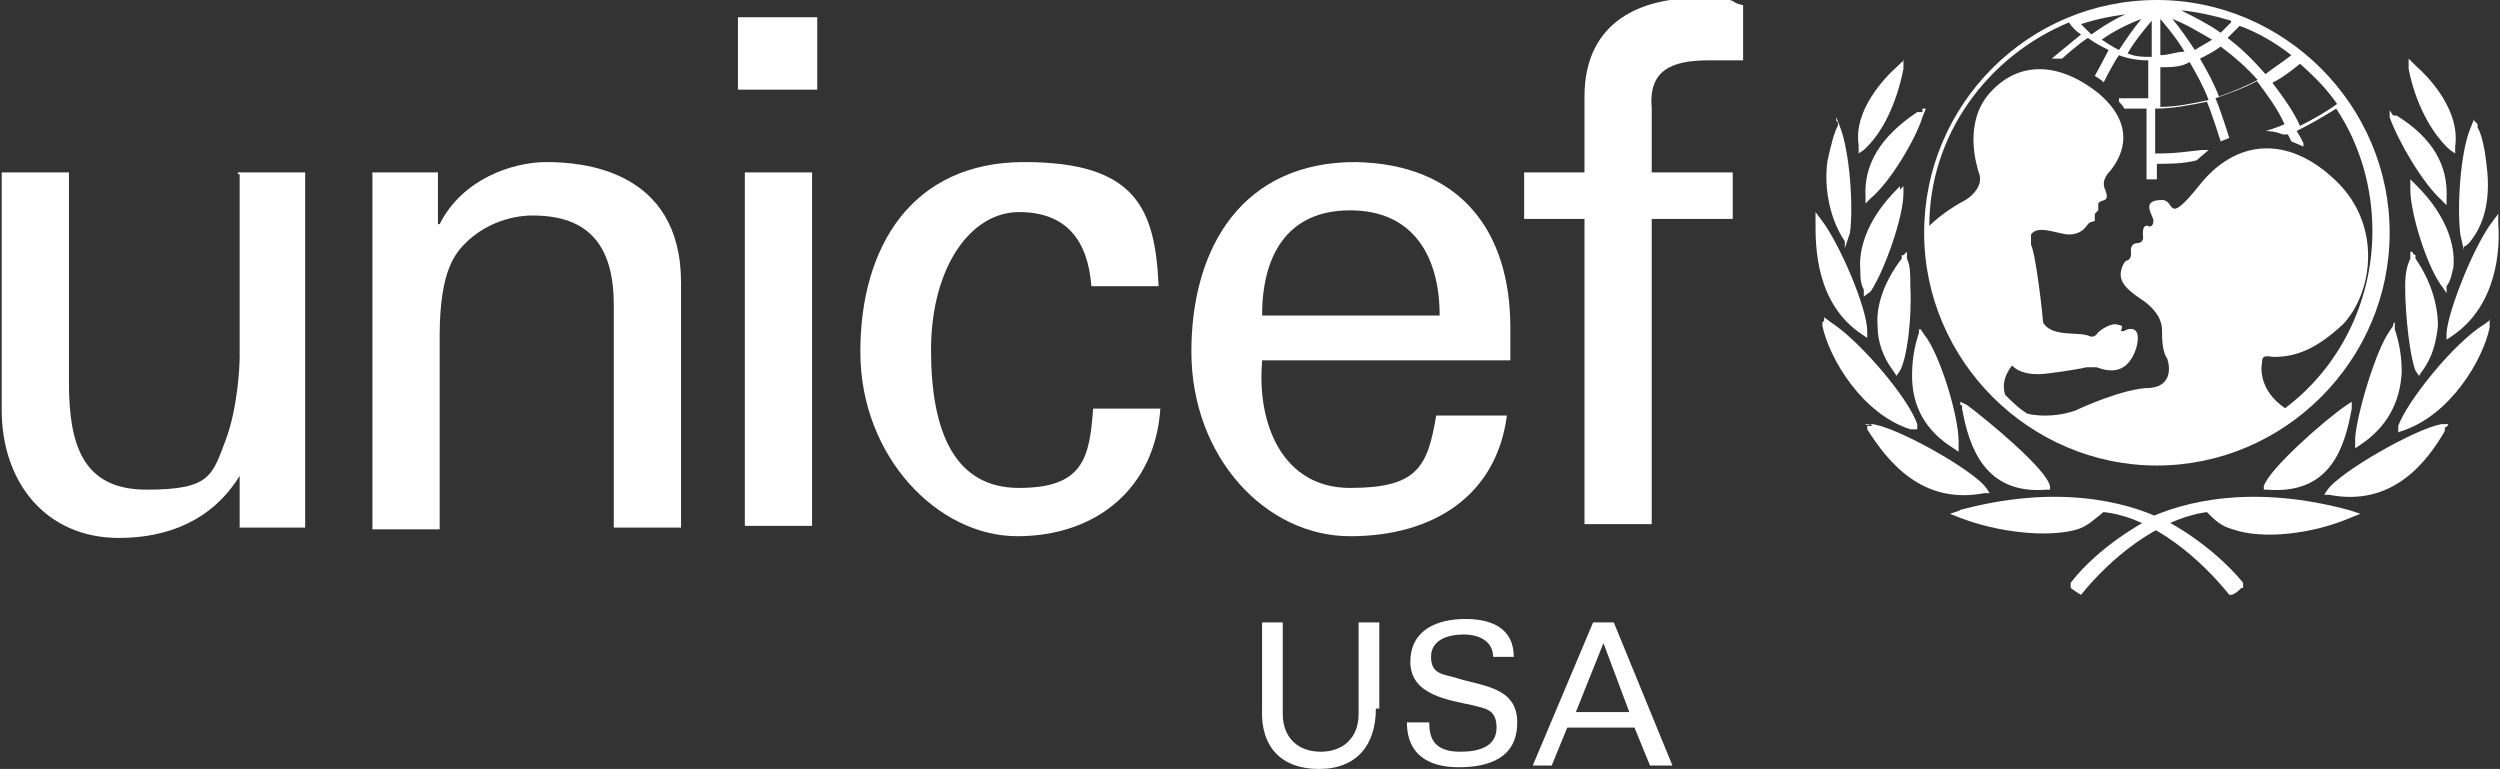 <?xml version="1.0" encoding="UTF-8"?> <svg xmlns="http://www.w3.org/2000/svg" id="Layer_1" version="1.1" viewBox="0 0 145 44.6"><rect x="0" y="0" width="145" height="44.6" fill="#333333" stroke="none"/><defs><style> .st0 { fill: #fff; } </style></defs><path class="st0" d="M132.9,23.9c-1.8-1-1.8-2.4-1.7-2.9,0-.5.4-.3.7-.3,1.2,0,2.4-.4,4-1.9,1.7-1.8,2.3-5.7-.4-8.3-2.9-2.8-5.9-2.3-7.9.2s-1.4.9-2.2.9c-1.3,0-.5.9-.5,1.2s-.2.4-.3.3c-.4-.1-.3.5-.3.7s-.2.3-.3.3c-.5,0-.4.5-.4.6s0,.3-.2.4c-.2,0-.4.5-.4.8,0,.6.5,1,1.4,1.6.9.7,1,1.3,1,1.7s0,1.2.3,1.6c.2.6.2,1.6-1,1.7-1.5,0-4.1,1.2-4.3,1.3-.8.3-1.9.4-2.8.2-.5-.3-.9-.7-1.3-1.1-.2-.6,0-1.2.4-1.7.5.5,1.2.5,1.6.5s2.4-.3,2.7-.4h.6c.8.3,1.8.4,2.3-1.1.4-1.5-.6-1.1-.7-1,0,0-.3,0-.2,0,.2-.4,0-.3-.3-.4-.4,0-1,.4-1.1.6-.2.2-.4.1-.4.1-.6-.3-2.2.1-2.7-.8,0-.2-.4-3.9-.7-4.5v-.6c.4-.6,1.6,0,2.2,0s.9-.3,1.1-.6c.2-.2.3-.1.4-.2v-.4l.2-.2v-.4c.2-.3.7,0,.4-.8-.2-.4,0-.8.3-1.1.4-.5,1.8-2.4-.7-4.5-2.4-1.9-4.7-1.8-6.3,0-1.5,1.7-.8,4.1-.6,4.7.2.6-.3,1.2-.8,1.5-.4.2-1.4.8-2.1,1.5,0-5.2,3.3-9.8,8.1-11.8.2.3.4.5.7.7-.5.4-1.7,1.4-1.7,1.4h.6s1-.9,1.5-1.2c.4.3.8.5,1.2.7-.2.4-.8,1.5-.8,1.5l.3.2c.3.2.2.2.2.2,0,0,.6-1.2.9-1.6.5.2,1.1.3,1.7.3v2.2h-1.7v.2s.3.3.3.4h1.3v4.1h.6v-.9c.8,0,1.5,0,2.3-.2h0l.7-.6h-.4c-.9.1-1.6.2-2.3.2h-.4v-2.6c1,0,2-.2,3-.4.3.7.8,2.3.8,2.3l.5-.2s-.5-1.6-.8-2.3c.8-.3,1.7-.6,2.4-1,.6.8,1.2,1.6,1.6,2.5-.4.2-1.1.4-1.1.4.6,0,1,.2,1,.2h.3l.2.4.7.3v-.2s-.3-.6-.4-.7c.8-.4,1.5-.8,2.3-1.3,1.4,2.1,2.1,4.6,2.1,7.1,0,4.2-2,8-5.1,10.3M123.6.7c-.8.3-1.6.8-2.3,1.3-.2-.2-.4-.4-.6-.6.9-.3,1.9-.5,2.9-.6M122.9,2.9c-.4-.2-.7-.4-1-.6.7-.5,1.5-.9,2.3-1.2-.5.6-.9,1.2-1.3,1.8M124.8,1.2v2.1c-.5,0-.9,0-1.4-.2.4-.7.9-1.3,1.4-1.9M125.3,3.9c.6,0,1.2,0,1.7-.3.4.7.8,1.4,1.1,2.2-.9.2-1.9.4-2.8.4v-2.2h0ZM125.3,1.1c.5.6,1,1.2,1.4,1.9-.5,0-.9.2-1.4.2V1.1ZM128.3,2.3c-.3.2-.7.4-1,.6-.4-.6-.8-1.2-1.3-1.8.8.3,1.6.8,2.3,1.2M129.4,1.3c-.2.2-.4.4-.6.6-.7-.5-1.5-.9-2.3-1.3,1,.1,1.9.3,2.9.6M131,4.6c-.7.4-1.5.7-2.3,1-.3-.8-.7-1.5-1.1-2.2.4-.2.8-.4,1.2-.7.8.6,1.5,1.2,2.2,2M129.9,1.5c1.1.4,2.1,1,3,1.7-.5.4-1,.7-1.5,1.1-.7-.8-1.4-1.5-2.2-2.1.2-.2.5-.5.7-.7M135.6,6c-.7.5-1.4.9-2.2,1.3-.4-.9-1-1.7-1.6-2.5.6-.3,1.1-.7,1.6-1.1.8.7,1.6,1.5,2.2,2.4M125.1,0c-7.5,0-13.5,6.1-13.5,13.5s6.1,13.5,13.5,13.5,13.5-6.1,13.5-13.5-6.1-13.5-13.5-13.5"></path><path class="st0" d="M110.3,3.6l-.2.2c-.8.7-2.6,2.6-2.3,4.6h0v.5l.3-.2c1.1-1,1.9-2.7,2.3-4.7v-.6s0,.2-.1.2Z"></path><path class="st0" d="M106.6,7.1v.2c-.2.3-.4,1.1-.6,2-.2,1.3,0,3.2,1,4.7v.4l.3-.9c.2-1.5,0-4.7-.6-6.2l-.2-.5v.2h0Z"></path><path class="st0" d="M105.3,12.6v.3c0,1.4,0,4.7,2.7,6.5l.3.2v-.4c0-1.3-1.6-5.1-2.7-6.5l-.3-.4s0,.3,0,.3Z"></path><path class="st0" d="M105.7,18.7v.2c.4,1.9,2.3,5.1,5.1,6h.4c0,.1,0-.3,0-.3-.5-1.5-3.3-4.8-5-5.9l-.4-.3v.2h0Z"></path><path class="st0" d="M111.4,6.5h-.2c-2.1,1.4-3.1,3-3,4.9v.4l.3-.3c1.1-.9,2.6-3.4,3-4.7l.2-.5h-.2v.2h-.1Z"></path><path class="st0" d="M110.2,10.8l-.2.2c-.5.5-2.3,2.4-2.1,4.7,0,.4,0,.7.2,1.1v.4l.4-.3c.8-1.2,1.9-4.3,1.9-5.7v-.4l-.2.2s0-.2,0-.2Z"></path><path class="st0" d="M110.3,14.8v.2c-1,1.3-1.5,2.7-1.4,3.9,0,.9.3,1.8.9,2.6l.2.3.2-.3c.4-.7.7-3,.6-4.9,0-.7,0-1.2-.2-1.6v-.4l-.2.2h0Z"></path><path class="st0" d="M111.3,19.1v.2c-.3.9-.4,1.7-.4,2.5,0,1.8.8,3.2,2.4,4.2l.3.2v-.6c0-1.5-1.1-5.1-2-6.2l-.2-.3v.2-.2h-.1Z"></path><path class="st0" d="M108.6,24.7h-.3v.2c1.2,1.9,3.2,4.4,6.8,3.7h.3l-.2-.3c-.7-1-5.1-3.5-6.6-3.7h-.4c0,.1.3,0,.3,0h0Z"></path><path class="st0" d="M113.7,29.6h0l-.6.2.5.2c2.3.9,5.2,1.2,6.9.7.6-.2,1-.6,1.5-1,2.9.3,5.7,2.8,7.3,4.8h.1c.2,0,.5-.3.6-.4h.1v-.3c-1.8-2.2-4.4-3.6-4.5-3.6-2.4-1.2-6.5-2.1-12-.6"></path><path class="st0" d="M113.8,23.5v.2c.4,2.2,1.3,5,4.9,4.7h.2v-.2c-.2-1-3.6-3.8-4.8-4.7l-.4-.2v.2h.1Z"></path><path class="st0" d="M139.7,3.4v.6c.4,2,1.3,3.7,2.4,4.7l.3.2v-.4h0c.3-2.1-1.5-4-2.3-4.7l-.2-.2-.2-.2Z"></path><path class="st0" d="M143.5,6.9l-.2.5c-.6,1.4-.8,4.6-.6,6.2l.2.9v-.2c.1,0,.3-.2.3-.2,1.2-1.4,1.2-3.3,1-4.7-.1-.9-.3-1.7-.5-2v-.2l-.2-.2h0Z"></path><path class="st0" d="M144.9,12.4l-.3.4c-1.1,1.4-2.6,5.2-2.7,6.5v.4l.3-.2c2.7-1.8,2.8-5.2,2.7-6.5v-.3s0-.3,0-.3Z"></path><path class="st0" d="M144.5,18.5l-.4.3c-1.8,1.1-4.5,4.5-5,5.9v.4c-.1,0,.2-.1.2-.1,2.8-.9,4.7-4.1,5.1-6v-.4h0Z"></path><path class="st0" d="M138.6,6.3v.5c.5,1.4,1.9,3.8,3,4.8l.3.3v-.4c.1-1.9-.8-3.5-2.9-4.8h-.2l-.2-.3h0Z"></path><path class="st0" d="M139.8,10.6v.4c0,1.4,1,4.6,1.9,5.7l.2.3v-.4c.3-.4.3-.8.4-1.1.2-2.3-1.6-4.2-2.1-4.7l-.2-.2-.2-.2v.2h0Z"></path><path class="st0" d="M139.8,14.6v.4c-.2.4-.3.9-.3,1.6,0,1.8.3,4.2.6,4.9l.2.3.2-.3c.6-.8.8-1.7.9-2.6,0-1.2-.4-2.6-1.3-3.9v-.2c-.1,0-.2-.2-.2-.2h0Z"></path><path class="st0" d="M138.8,18.9l-.2.3c-.8,1.1-1.9,4.8-2,6.2v.6l.3-.2c1.5-1,2.3-2.4,2.4-4.2,0-.8-.1-1.6-.4-2.5v-.4c-.1,0-.1.2-.1.2Z"></path><path class="st0" d="M141.6,24.7h.4c0-.1-.4-.1-.4-.1-1.6.3-5.9,2.8-6.6,3.8l-.2.3h.3c3.6.7,5.6-1.8,6.7-3.7v-.2c.1,0,.2-.2.2-.2h-.4Z"></path><path class="st0" d="M124.5,30.2s-2.7,1.4-4.4,3.6h0v.3s.4.3.6.4h0c1.6-2,4.4-4.4,7.3-4.8.5.5.8.8,1.5,1,1.7.6,4.6.3,6.9-.7l.5-.2-.6-.2c-5.5-1.5-9.6-.6-12,.6"></path><path class="st0" d="M136.4,23.3l-.3.2c-1.2.8-4.5,3.7-4.8,4.7v.2h.2c3.7.3,4.5-2.5,4.9-4.7v-.4h0Z"></path><path class="st0" d="M43.2,10h3.9v20.5h-3.9V10ZM42.8,1h4.6v4.2h-4.6V1Z"></path><path class="st0" d="M13.8,10h3.9v20.6h-3.8v-3h0c-1.6,2.6-4.2,3.6-7,3.6C2.6,31.2.1,27.9.1,23.8v-13.8h3.9v12.2c0,3.6.8,6.2,4.5,6.2s3.8-.8,4.6-2.9c.7-1.9.8-4.3.8-4.8v-10.6h-.1Z"></path><path class="st0" d="M25.5,13h0c1.3-2.6,4.2-3.6,6.2-3.6s7.8.4,7.8,7v14.2h-3.9v-12.9c0-3.4-1.4-5.2-4.7-5.2,0,0-2.1-.1-3.8,1.5-.6.6-1.6,1.5-1.6,5.5v11.2h-3.9V10h3.8v3h.1Z"></path><path class="st0" d="M63.3,16.6c-.2-2.6-1.4-4.3-4.2-4.3s-5.1,3.2-5.1,8,1.4,8,5.1,8,4.1-1.7,4.3-4.6h3.9c-.3,4.6-3.7,7.4-8.3,7.4s-9.1-4.6-9.1-10.7,3-11,9.5-11,7.6,2.7,7.8,7.2c0,0-3.9,0-3.9,0Z"></path><path class="st0" d="M83.5,18.3c0-3.4-1.5-6.1-5.2-6.1s-5.1,2.7-5.1,6.1c0,0,10.3,0,10.3,0ZM73.2,21c-.3,3.6,1.2,7.3,5.1,7.3s4.5-1.2,5-4.2h4.1c-.6,4.6-4.2,7-9.1,7s-9.2-4.6-9.2-10.7,3-11,9.5-11c6.1.1,9,4,9,9.6v1.9h-14.4Z"></path><path class="st0" d="M91.9,30.5V12.7h-3.5v-2.7h3.5v-4.4c0-4.5,3.5-5.7,6.4-5.7s1.8.2,2.8.4v3.2h-2c-2.2,0-3.5.6-3.3,2.8v3.7h4.7v2.7h-4.7v17.7h-3.9v.2h0Z"></path><path class="st0" d="M79.8,41.1c0,2.1-1.1,3.5-3.3,3.5s-3.4-1.3-3.3-3.5v-5h1.2v5.3c0,1.4.9,2.2,2.2,2.2s2.2-.8,2.2-2.2v-5.3h1.2v5h-.2,0Z"></path><path class="st0" d="M82.9,42c0,1.2.7,1.6,1.8,1.6s2.1-.3,2.1-1.4-.7-1.1-1.4-1.3c-1.4-.3-3.6-.6-3.6-2.5s1.6-2.5,3.2-2.5,2.8.6,2.8,2.2h-1.2c0-.9-.8-1.3-1.7-1.3s-1.9.3-1.9,1.3.7,1,1.4,1.2c1.5.5,3.6.5,3.6,2.6s-1.7,2.6-3.4,2.6-3-.7-3-2.6h1.3,0Z"></path><path class="st0" d="M91.4,41.3h3.1l-1.5-4-1.6,4ZM88.9,44.4l3.5-8.3h1.2l3.4,8.3h-1.3l-.9-2.2h-3.9l-.9,2.2h-1.2.1Z"></path></svg> 